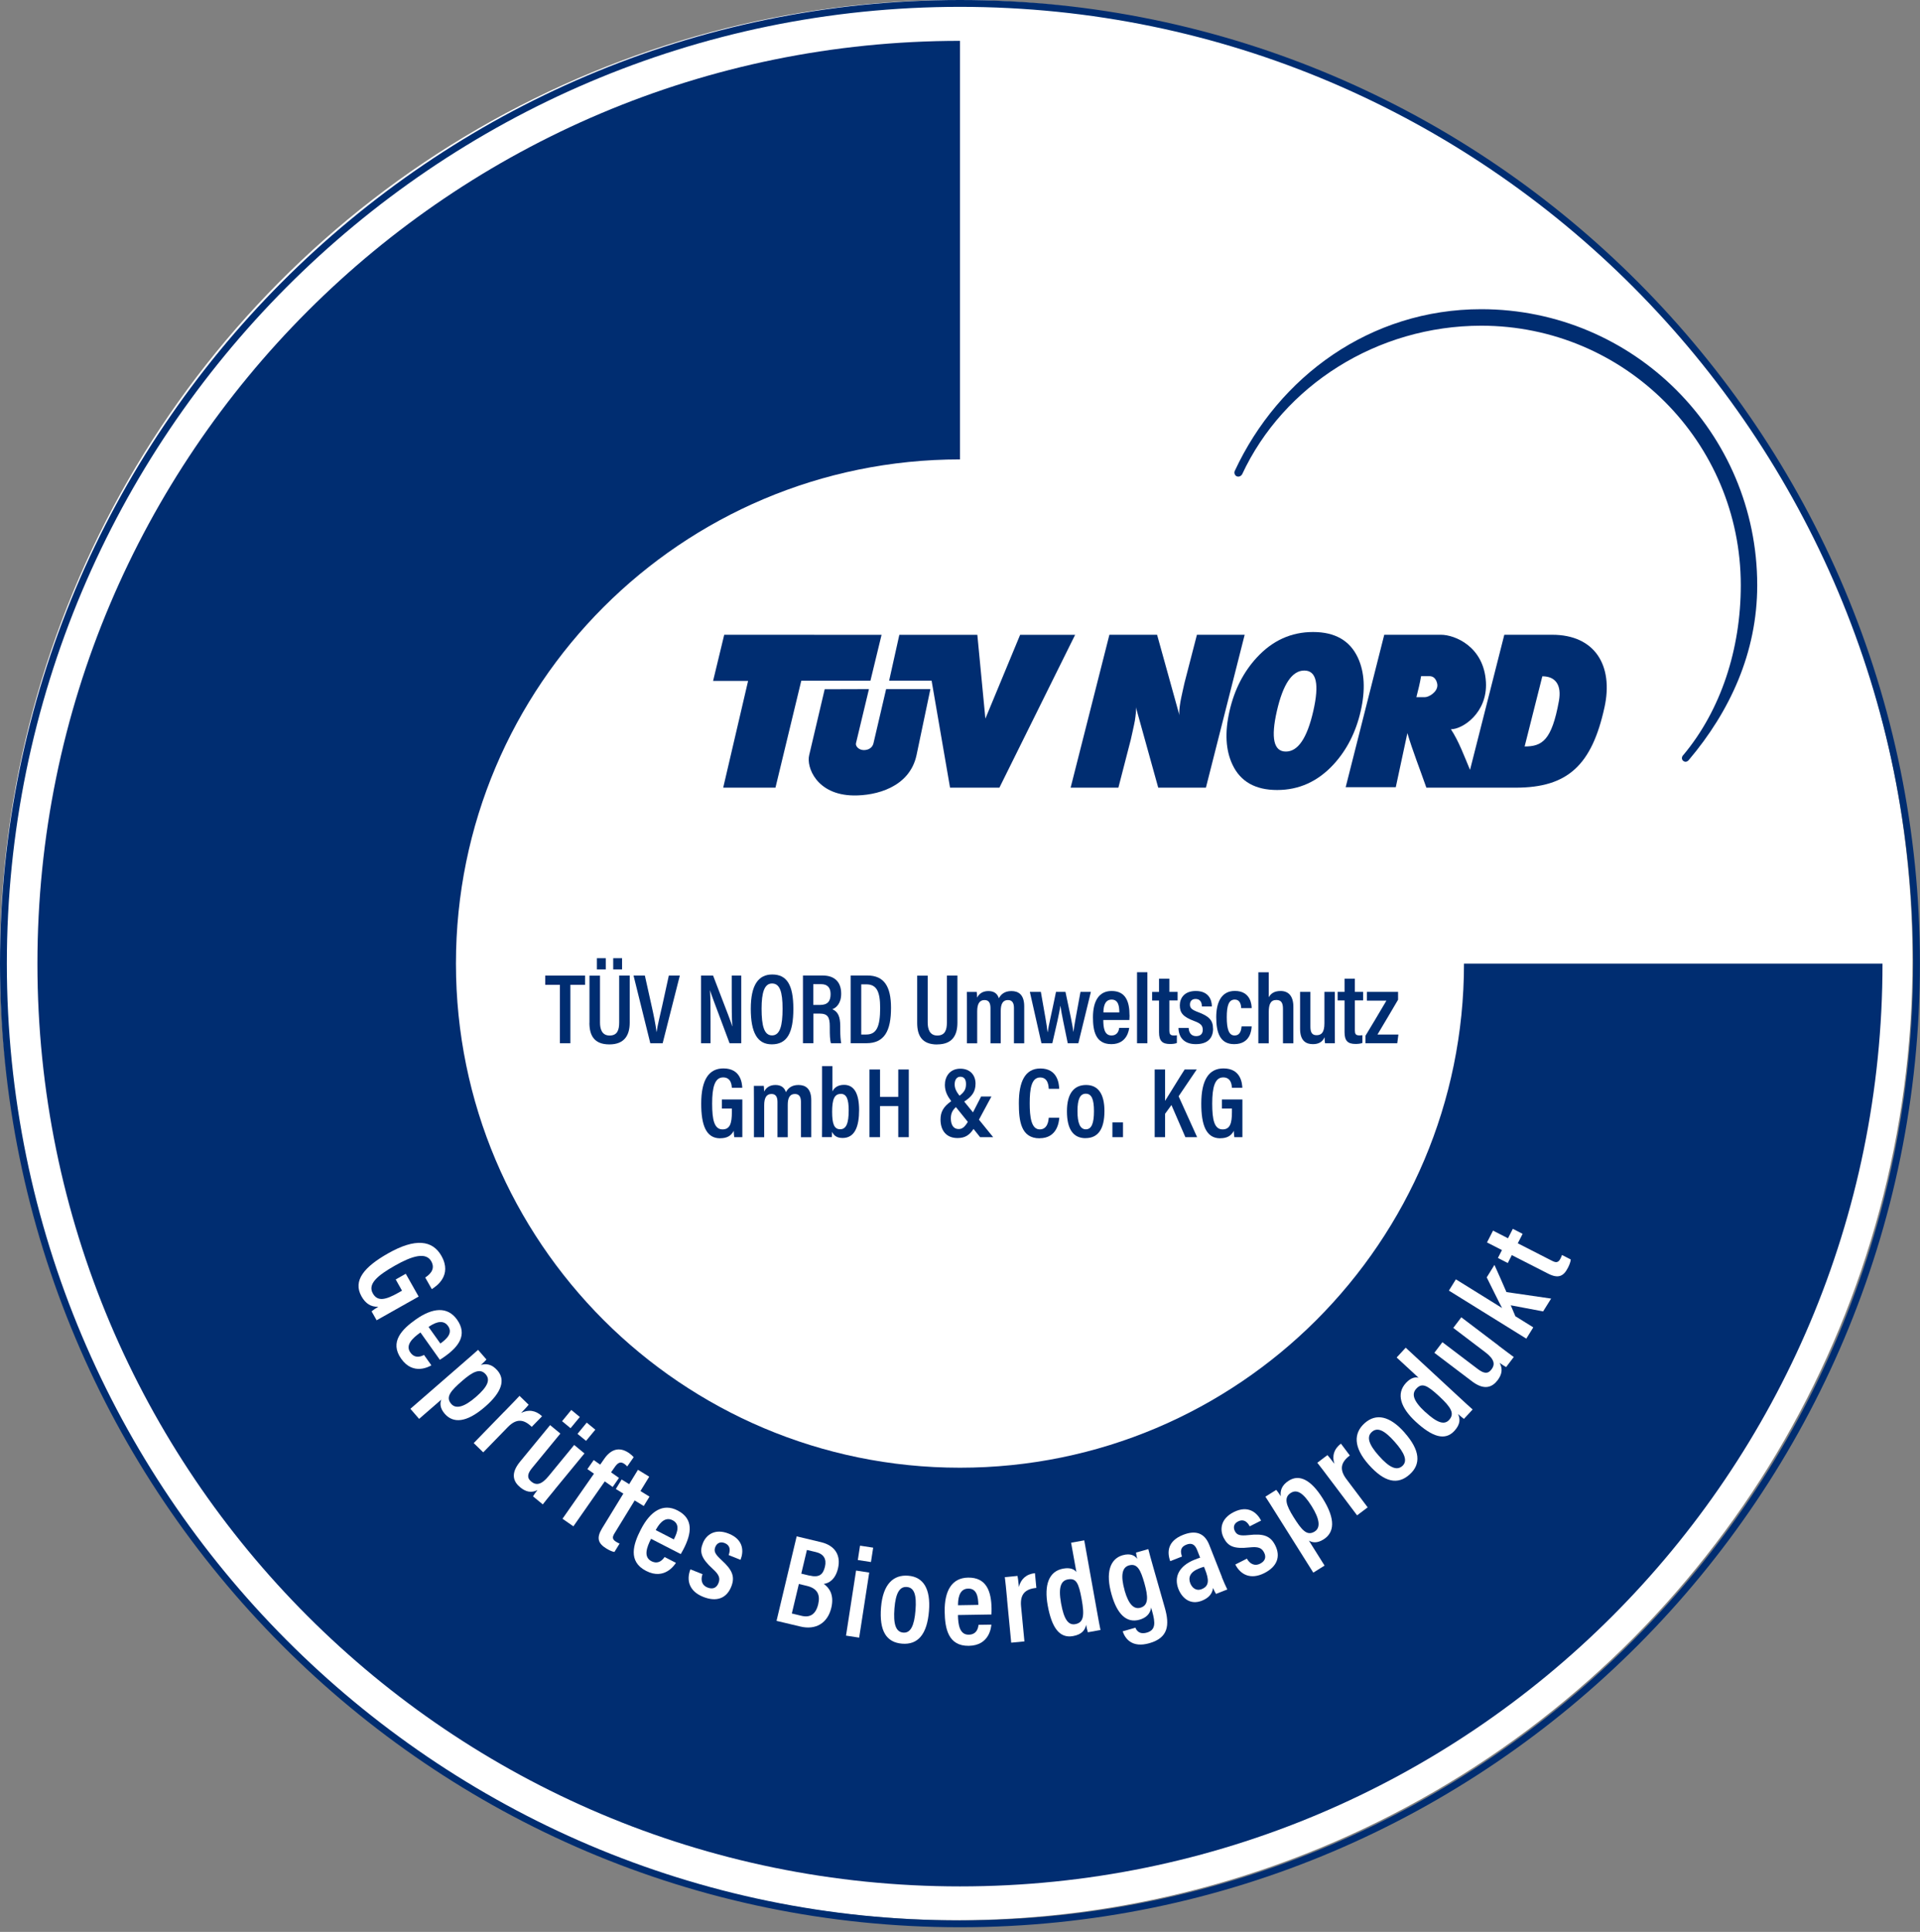 <?xml version="1.0" encoding="utf-8"?>
<svg xmlns="http://www.w3.org/2000/svg" height="169px" style="fill-rule:evenodd;clip-rule:evenodd;stroke-linejoin:round;stroke-miterlimit:2;" version="1.1" width="168px">
    <rect width="100%" height="100%" fill="#808080" stroke="none"/>
    <g>
        <ellipse cx="83.672" cy="83.989" rx="83.672" ry="83.989" style="fill:white;"/>
        <path d="M118.81,57.524C118.111,56.033 116.808,55.288 114.895,55.288C112.982,55.288 111.339,56.033 109.966,57.524C108.804,58.786 108.005,60.347 107.583,62.201C107.16,64.056 107.243,65.617 107.835,66.878C108.534,68.369 109.836,69.108 111.75,69.108C113.663,69.108 115.306,68.363 116.679,66.878C117.841,65.617 118.639,64.056 119.062,62.201C119.484,60.347 119.402,58.786 118.81,57.524ZM114.913,62.201C114.373,64.566 113.575,65.746 112.513,65.746C111.45,65.746 111.186,64.566 111.726,62.201C112.266,59.836 113.064,58.657 114.126,58.657C115.189,58.657 115.453,59.836 114.913,62.201Z" style="fill:rgb(0,45,113);fill-rule:nonzero;"/>
        <path d="M83.997,0C37.682,0 0,37.817 0,84.296C0,130.776 37.682,168.593 83.997,168.593C130.312,168.593 167.994,130.776 167.994,84.296C167.994,37.817 130.318,0 83.997,0ZM83.997,167.994C38.011,167.994 0.599,130.447 0.599,84.296C0.599,38.146 38.011,0.599 83.997,0.599C129.983,0.599 167.401,38.146 167.401,84.296C167.401,130.447 129.989,167.994 83.997,167.994Z" style="fill:rgb(0,45,113);fill-rule:nonzero;"/>
        <path d="M97.859,68.903L98.944,64.701C98.944,64.701 99.255,63.334 99.302,63.04C99.373,62.577 99.437,62.06 99.384,61.843L101.345,68.903L105.517,68.903L108.909,55.529L104.731,55.529L103.645,59.73C103.645,59.73 103.334,61.098 103.287,61.391C103.211,61.855 103.152,62.365 103.205,62.588L101.245,55.529L97.072,55.529L93.68,68.903L97.859,68.903Z" style="fill:rgb(0,45,113);fill-rule:nonzero;"/>
        <path d="M81.409,60.282L77.536,60.282L76.427,65.03C76.339,65.394 76.01,65.617 75.587,65.617C75.165,65.617 74.848,65.294 74.895,65.03L76.033,60.282L72.16,60.294L70.804,66.057C70.54,67.107 71.456,69.531 74.66,69.584C76.638,69.619 79.584,68.88 80.194,66.069L81.409,60.282Z" style="fill:rgb(0,45,113);fill-rule:nonzero;"/>
        <path d="M70.112,59.549L76.163,59.549L77.137,55.534L63.369,55.529L62.395,59.566L65.458,59.566L63.281,68.903L67.853,68.903L70.112,59.549Z" style="fill:rgb(0,45,113);fill-rule:nonzero;"/>
        <path d="M77.8,59.543L81.515,59.543L83.129,68.903L87.448,68.903L94.073,55.534L89.261,55.534L86.221,62.864L85.517,55.534L78.692,55.534L77.8,59.543Z" style="fill:rgb(0,45,113);fill-rule:nonzero;"/>
        <path d="M124.807,68.903L132.624,68.903C137.202,68.903 139.291,66.908 140.394,61.872C141.192,58.216 139.555,55.529 135.817,55.529L131.627,55.529L128.628,67.348C128.117,66.139 127.653,64.854 126.955,63.792C127.953,63.809 130.165,62.371 130.019,59.678C129.848,56.55 127.284,55.529 126.092,55.529L121.122,55.529L117.747,68.862L122.131,68.862L123.146,64.132C123.587,65.634 124.226,67.242 124.807,68.903ZM134.954,59.161C136.093,59.161 136.662,59.901 136.404,61.327C135.776,64.772 134.942,65.3 133.405,65.3L134.954,59.161ZM124.338,59.149L125.077,59.149C125.658,59.149 125.77,59.789 125.77,59.948C125.77,60.558 125.007,60.992 124.678,60.986L123.933,60.986C124.085,60.382 124.25,59.742 124.344,59.149L124.338,59.149Z" style="fill:rgb(0,45,113);fill-rule:nonzero;"/>
        <path d="M108.205,41.661C108.381,41.749 108.598,41.655 108.692,41.479C112.307,33.727 120.5,28.492 129.614,28.492C142.155,28.492 152.319,38.656 152.319,51.198C152.319,56.755 150.594,62.107 147.284,66.057L147.26,66.08C147.131,66.239 147.137,66.444 147.284,66.561C147.431,66.679 147.618,66.673 147.783,66.468C151.333,62.266 153.757,57.125 153.757,51.198C153.757,37.858 142.947,27.048 129.608,27.048C119.913,27.048 111.885,32.94 108.047,41.186C107.953,41.368 108.047,41.579 108.199,41.661L108.205,41.661Z" style="fill:rgb(0,45,113);fill-rule:nonzero;"/>
        <path d="M128.099,84.29C128.099,108.651 108.352,128.393 83.997,128.393C59.642,128.393 39.895,108.645 39.895,84.29C39.895,59.936 59.637,40.188 83.997,40.188L83.997,3.574C39.419,3.574 3.275,39.713 3.275,84.296C3.275,128.88 39.413,165.019 83.997,165.019C128.581,165.019 164.719,128.88 164.719,84.296L128.094,84.296L128.099,84.29Z" style="fill:rgb(0,45,113);fill-rule:nonzero;"/>
        <path d="M49.906,91.262L49.906,86.151L51.192,86.151L51.192,85.341L47.706,85.341L47.706,86.151L48.991,86.151L48.991,91.262L49.906,91.262Z" style="fill:rgb(0,45,113);fill-rule:nonzero;"/>
        <rect height="0.98" style="fill:rgb(0,45,113);" width="0.775" x="52.23" y="83.821"/>
        <rect height="0.98" style="fill:rgb(0,45,113);" width="0.775" x="53.656" y="83.821"/>
        <path d="M51.573,89.472C51.573,90.576 51.984,91.362 53.322,91.362C54.66,91.362 55.1,90.529 55.1,89.461L55.1,85.341L54.179,85.341L54.179,89.449C54.179,90.083 54.026,90.587 53.34,90.587C52.653,90.587 52.5,89.989 52.5,89.449L52.5,85.347L51.579,85.347L51.579,89.478L51.573,89.472Z" style="fill:rgb(0,45,113);fill-rule:nonzero;"/>
        <path d="M57.465,90.282L57.448,90.282C57.377,89.684 57.189,88.751 57.007,87.952L56.426,85.341L55.435,85.341L56.902,91.262L57.982,91.262L59.484,85.341L58.522,85.341L57.946,87.97C57.77,88.762 57.53,89.713 57.453,90.288L57.465,90.282Z" style="fill:rgb(0,45,113);fill-rule:nonzero;"/>
        <path d="M62.407,85.341L61.338,85.341L61.338,91.262L62.172,91.262L62.172,89.337C62.172,88.275 62.172,87.372 62.125,86.638L62.131,86.638C62.201,86.896 62.424,87.495 63.838,91.262L64.86,91.262L64.86,85.341L64.026,85.341L64.026,87.19C64.026,88.158 64.026,89.038 64.079,89.778L64.067,89.778C63.997,89.496 63.762,88.897 62.395,85.341L62.407,85.341Z" style="fill:rgb(0,45,113);fill-rule:nonzero;"/>
        <path d="M67.53,91.356C68.868,91.356 69.419,90.364 69.419,88.252C69.419,86.139 68.839,85.247 67.571,85.247C66.368,85.247 65.693,86.151 65.693,88.246C65.693,90.341 66.274,91.356 67.53,91.356ZM67.553,86.033C68.228,86.033 68.475,86.749 68.475,88.24C68.475,89.731 68.246,90.576 67.553,90.576C66.861,90.576 66.638,89.737 66.638,88.234C66.638,86.814 66.89,86.033 67.553,86.033Z" style="fill:rgb(0,45,113);fill-rule:nonzero;"/>
        <path d="M71.168,88.668L71.714,88.668C72.43,88.668 72.606,88.985 72.606,89.789L72.606,90.001C72.606,90.499 72.618,90.987 72.706,91.262L73.604,91.262C73.551,90.945 73.522,90.646 73.522,90.012L73.522,89.778C73.522,88.921 73.322,88.498 72.829,88.287C73.158,88.164 73.604,87.794 73.604,86.925C73.604,85.898 73.023,85.335 71.978,85.335L70.259,85.335L70.259,91.257L71.174,91.257L71.174,88.663L71.168,88.668ZM71.162,86.092L71.843,86.092C72.424,86.092 72.677,86.421 72.677,86.961C72.677,87.589 72.418,87.911 71.749,87.911L71.162,87.911L71.162,86.092Z" style="fill:rgb(0,45,113);fill-rule:nonzero;"/>
        <path d="M77.964,88.164C77.964,86.303 77.366,85.335 75.898,85.335L74.431,85.335L74.431,91.257L75.81,91.257C77.401,91.257 77.964,90.165 77.964,88.164ZM75.359,90.499L75.359,86.11L75.805,86.11C76.708,86.11 77.013,86.744 77.013,88.175C77.013,89.795 76.708,90.499 75.793,90.499L75.359,90.499Z" style="fill:rgb(0,45,113);fill-rule:nonzero;"/>
        <path d="M81.996,91.362C83.363,91.362 83.774,90.529 83.774,89.461L83.774,85.341L82.853,85.341L82.853,89.449C82.853,90.083 82.7,90.587 82.013,90.587C81.327,90.587 81.174,89.989 81.174,89.449L81.174,85.347L80.253,85.347L80.253,89.478C80.253,90.582 80.664,91.368 82.002,91.368L81.996,91.362Z" style="fill:rgb(0,45,113);fill-rule:nonzero;"/>
        <path d="M89.619,91.262L89.619,88.029C89.619,87.002 89.109,86.697 88.498,86.697C87.888,86.697 87.577,86.996 87.401,87.325C87.266,86.908 86.967,86.697 86.485,86.697C86.004,86.697 85.687,86.908 85.494,87.272C85.494,87.107 85.482,86.879 85.464,86.773L84.596,86.773C84.607,86.972 84.607,87.266 84.607,88.123L84.607,91.268L85.505,91.268L85.505,88.469C85.505,87.835 85.693,87.483 86.145,87.483C86.515,87.483 86.667,87.729 86.667,88.187L86.667,91.268L87.565,91.268L87.565,88.434C87.565,87.864 87.724,87.483 88.193,87.483C88.604,87.483 88.721,87.788 88.721,88.175L88.721,91.268L89.613,91.268L89.619,91.262Z" style="fill:rgb(0,45,113);fill-rule:nonzero;"/>
        <path d="M92.788,87.999C92.882,88.663 93.14,89.86 93.428,91.262L94.355,91.262L95.453,86.767L94.543,86.767C94.103,89.097 93.991,89.783 93.927,90.265L93.921,90.265C93.862,89.748 93.633,88.68 93.228,86.767L92.401,86.767C91.943,89.003 91.755,89.684 91.679,90.276L91.661,90.276C91.591,89.678 91.438,88.798 91.075,86.767L90.112,86.767L91.127,91.262L92.078,91.262C92.407,89.825 92.694,88.651 92.776,87.999L92.788,87.999Z" style="fill:rgb(0,45,113);fill-rule:nonzero;"/>
        <path d="M98.833,88.821C98.833,87.665 98.528,86.691 97.266,86.691C96.157,86.691 95.634,87.571 95.634,88.991C95.634,90.124 95.834,91.339 97.242,91.339C98.651,91.339 98.786,90.053 98.804,89.918L97.929,89.918C97.911,90.065 97.835,90.582 97.254,90.582C96.632,90.582 96.538,89.901 96.538,89.226L98.821,89.226C98.827,89.138 98.839,88.944 98.839,88.815L98.833,88.821ZM96.55,88.563C96.55,88.246 96.591,87.442 97.266,87.442C97.853,87.442 97.941,88.011 97.941,88.563L96.55,88.563Z" style="fill:rgb(0,45,113);fill-rule:nonzero;"/>
        <rect height="6.215" style="fill:rgb(0,45,113);" width="0.904" x="99.49" y="85.048"/>
        <path d="M101.415,85.617L101.415,86.773L100.811,86.773L100.811,87.524L101.415,87.524L101.415,90.306C101.415,91.08 101.726,91.327 102.377,91.327C102.536,91.327 102.8,91.315 102.976,91.239L102.976,90.564C102.894,90.582 102.806,90.582 102.7,90.582C102.372,90.582 102.319,90.417 102.319,90.141L102.319,87.518L103.041,87.518L103.041,86.767L102.319,86.767L102.319,85.617L101.415,85.617Z" style="fill:rgb(0,45,113);fill-rule:nonzero;"/>
        <path d="M106.139,89.977C106.139,89.238 105.77,88.891 104.848,88.545C104.285,88.334 104.12,88.187 104.12,87.876C104.12,87.595 104.285,87.389 104.608,87.389C105.136,87.389 105.165,87.87 105.165,88.046L106.039,88.046C106.039,87.454 105.752,86.691 104.631,86.691C103.61,86.691 103.234,87.336 103.234,87.947C103.234,88.592 103.498,88.95 104.514,89.326C105.065,89.531 105.241,89.719 105.241,90.089C105.241,90.423 105.054,90.64 104.66,90.64C104.203,90.64 104.021,90.294 104.009,89.924L103.117,89.924C103.129,90.728 103.598,91.339 104.625,91.339C105.652,91.339 106.145,90.84 106.145,89.977L106.139,89.977Z" style="fill:rgb(0,45,113);fill-rule:nonzero;"/>
        <path d="M108.041,87.442C108.563,87.442 108.598,88.011 108.604,88.187L109.52,88.187C109.52,87.935 109.461,86.685 108.047,86.685C106.82,86.685 106.421,87.771 106.421,88.985C106.421,90.306 106.738,91.339 107.988,91.339C109.414,91.339 109.502,90.106 109.52,89.789L108.639,89.789C108.61,90.036 108.563,90.582 108.023,90.582C107.518,90.582 107.342,90.006 107.342,88.985C107.342,87.964 107.518,87.442 108.041,87.442Z" style="fill:rgb(0,45,113);fill-rule:nonzero;"/>
        <path d="M113.17,91.268L113.17,88.082C113.17,87.148 112.759,86.691 112.049,86.691C111.486,86.691 111.18,86.931 111.016,87.242L111.016,85.053L110.106,85.053L110.106,91.268L111.016,91.268L111.016,88.539C111.016,87.882 111.163,87.477 111.679,87.477C112.155,87.477 112.26,87.794 112.26,88.269L112.26,91.268L113.17,91.268Z" style="fill:rgb(0,45,113);fill-rule:nonzero;"/>
        <path d="M113.757,86.767L113.757,89.995C113.757,91.057 114.279,91.339 114.878,91.339C115.371,91.339 115.711,91.157 115.899,90.734C115.905,90.934 115.916,91.127 115.94,91.262L116.802,91.262C116.797,91.039 116.797,90.599 116.797,89.971L116.797,86.767L115.887,86.767L115.887,89.514C115.887,90.312 115.629,90.558 115.2,90.558C114.772,90.558 114.66,90.276 114.66,89.789L114.66,86.767L113.751,86.767L113.757,86.767Z" style="fill:rgb(0,45,113);fill-rule:nonzero;"/>
        <path d="M119.273,87.518L119.273,86.767L118.551,86.767L118.551,85.617L117.648,85.617L117.648,86.767L117.043,86.767L117.043,87.518L117.648,87.518L117.648,90.3C117.648,91.075 117.959,91.321 118.61,91.321C118.768,91.321 119.033,91.309 119.209,91.233L119.209,90.558C119.126,90.576 119.038,90.576 118.933,90.576C118.604,90.576 118.551,90.411 118.551,90.136L118.551,87.512L119.273,87.512L119.273,87.518Z" style="fill:rgb(0,45,113);fill-rule:nonzero;"/>
        <path d="M119.473,91.262L122.26,91.262L122.36,90.499L120.529,90.499C121.063,89.619 121.92,88.152 122.331,87.454L122.331,86.767L119.602,86.767L119.602,87.536L121.31,87.536C120.717,88.539 119.942,89.854 119.479,90.605L119.479,91.257L119.473,91.262Z" style="fill:rgb(0,45,113);fill-rule:nonzero;"/>
        <path d="M63.023,99.572C63.592,99.572 63.962,99.373 64.202,98.927C64.202,99.156 64.226,99.302 64.249,99.478L64.954,99.478L64.954,96.18L63.164,96.18L63.164,96.973L64.038,96.973L64.038,97.289C64.038,98.287 63.862,98.798 63.222,98.798C62.495,98.798 62.313,97.953 62.313,96.538C62.313,95.124 62.536,94.249 63.275,94.249C63.973,94.249 64.02,94.924 64.038,95.153L64.948,95.153C64.93,94.801 64.842,93.463 63.299,93.463C62.049,93.463 61.356,94.42 61.356,96.544C61.356,98.399 61.767,99.578 63.017,99.578L63.023,99.572Z" style="fill:rgb(0,45,113);fill-rule:nonzero;"/>
        <path d="M70.986,99.478L70.986,96.245C70.986,95.218 70.476,94.913 69.866,94.913C69.255,94.913 68.944,95.212 68.768,95.541C68.633,95.124 68.334,94.913 67.853,94.913C67.371,94.913 67.054,95.124 66.861,95.488C66.861,95.323 66.849,95.095 66.831,94.989L65.963,94.989C65.969,95.188 65.969,95.482 65.969,96.339L65.969,99.484L66.867,99.484L66.867,96.685C66.867,96.051 67.054,95.699 67.506,95.699C67.876,95.699 68.029,95.946 68.029,96.403L68.029,99.484L68.927,99.484L68.927,96.65C68.927,96.08 69.085,95.699 69.554,95.699C69.965,95.699 70.083,96.004 70.083,96.392L70.083,99.484L70.975,99.484L70.986,99.478Z" style="fill:rgb(0,45,113);fill-rule:nonzero;"/>
        <path d="M72.806,99.009C72.935,99.267 73.146,99.549 73.727,99.549C74.813,99.549 75.171,98.516 75.171,97.107C75.171,95.699 74.76,94.901 73.856,94.901C73.287,94.901 72.988,95.171 72.835,95.476L72.835,93.258L71.931,93.258L71.931,98.217C71.931,98.704 71.931,99.191 71.925,99.473L72.788,99.473C72.8,99.326 72.806,99.126 72.806,99.009ZM73.563,95.687C74.085,95.687 74.261,96.174 74.261,97.131C74.261,98.275 74.044,98.786 73.516,98.786C72.988,98.786 72.812,98.316 72.812,97.254C72.812,96.192 72.999,95.693 73.569,95.693L73.563,95.687Z" style="fill:rgb(0,45,113);fill-rule:nonzero;"/>
        <path d="M79.519,99.478L79.519,93.557L78.598,93.557L78.598,95.951L77.002,95.951L77.002,93.557L76.08,93.557L76.08,99.478L77.002,99.478L77.002,96.755L78.598,96.755L78.598,99.478L79.519,99.478Z" style="fill:rgb(0,45,113);fill-rule:nonzero;"/>
        <path d="M82.295,97.929C82.295,98.909 82.812,99.555 83.786,99.555C84.478,99.555 84.842,99.267 85.183,98.757L85.758,99.478L86.902,99.478L85.658,97.947L86.749,95.922L85.846,95.922L85.136,97.307L84.367,96.362C85.012,95.946 85.359,95.535 85.359,94.795C85.359,94.056 84.889,93.487 84.032,93.487C83.087,93.487 82.677,94.203 82.677,94.901C82.677,95.488 82.917,95.904 83.234,96.327C82.548,96.808 82.295,97.272 82.295,97.935L82.295,97.929ZM84.026,94.191C84.402,94.191 84.525,94.472 84.525,94.825C84.525,95.212 84.431,95.499 83.956,95.852C83.68,95.494 83.533,95.212 83.533,94.86C83.533,94.467 83.71,94.191 84.026,94.191ZM83.645,96.849L84.684,98.14C84.408,98.592 84.202,98.768 83.874,98.768C83.445,98.768 83.199,98.416 83.199,97.841C83.199,97.436 83.316,97.137 83.651,96.843L83.645,96.849Z" style="fill:rgb(0,45,113);fill-rule:nonzero;"/>
        <path d="M90.963,99.572C92.536,99.572 92.659,98.093 92.688,97.782L91.767,97.782C91.744,98.035 91.667,98.798 90.981,98.798C90.224,98.798 90.1,97.677 90.1,96.515C90.1,95.23 90.253,94.255 91.016,94.255C91.732,94.255 91.749,95.042 91.767,95.247L92.683,95.247C92.659,94.813 92.553,93.469 91.033,93.469C89.678,93.469 89.15,94.649 89.15,96.503C89.15,98.035 89.32,99.578 90.963,99.578L90.963,99.572Z" style="fill:rgb(0,45,113);fill-rule:nonzero;"/>
        <path d="M94.989,99.561C96.063,99.561 96.638,98.798 96.638,97.19C96.638,95.687 96.08,94.913 95.036,94.913C93.991,94.913 93.357,95.634 93.357,97.213C93.357,98.792 93.915,99.566 94.989,99.566L94.989,99.561ZM95.007,95.676C95.517,95.676 95.722,96.163 95.722,97.207C95.722,98.252 95.517,98.792 95.012,98.792C94.508,98.792 94.279,98.252 94.279,97.201C94.279,96.151 94.508,95.676 95.007,95.676Z" style="fill:rgb(0,45,113);fill-rule:nonzero;"/>
        <rect height="1.291" style="fill:rgb(0,45,113);" width="0.927" x="97.336" y="98.187"/>
        <path d="M101.943,97.436L102.501,96.667L103.721,99.478L104.748,99.478L103.129,95.899L104.713,93.557L103.657,93.557C103.135,94.361 102.307,95.74 101.943,96.303L101.943,93.557L101.034,93.557L101.034,99.478L101.943,99.478L101.943,97.436Z" style="fill:rgb(0,45,113);fill-rule:nonzero;"/>
        <path d="M106.779,99.572C107.348,99.572 107.718,99.373 107.959,98.927C107.964,99.156 107.982,99.302 108.005,99.478L108.71,99.478L108.71,96.18L106.92,96.18L106.92,96.973L107.794,96.973L107.794,97.289C107.794,98.287 107.618,98.798 106.978,98.798C106.251,98.798 106.069,97.953 106.069,96.538C106.069,95.124 106.298,94.249 107.031,94.249C107.73,94.249 107.777,94.924 107.794,95.153L108.704,95.153C108.686,94.801 108.598,93.463 107.055,93.463C105.805,93.463 105.112,94.42 105.112,96.544C105.112,98.399 105.523,99.578 106.773,99.578L106.779,99.572Z" style="fill:rgb(0,45,113);fill-rule:nonzero;"/>
    </g>
    <g>
        <path d="M32.958,115.5L32.512,114.713C32.694,114.578 32.846,114.461 33.099,114.314C32.447,114.332 31.99,114.038 31.632,113.405C30.845,112.008 31.902,110.805 33.967,109.637C36.332,108.299 37.841,108.475 38.627,109.866C39.595,111.585 38.163,112.53 37.782,112.771L37.207,111.755C37.453,111.591 38.175,111.11 37.735,110.335C37.271,109.514 36.086,109.848 34.572,110.705C32.993,111.597 32.166,112.331 32.623,113.146C33.028,113.862 33.709,113.733 34.824,113.105L35.176,112.906L34.625,111.926L35.505,111.427L36.632,113.422L32.946,115.5L32.958,115.5Z" style="fill:white;fill-rule:nonzero;"/>
        <path d="M36.79,116.562C36.086,117.061 35.446,117.671 35.91,118.317C36.338,118.921 36.937,118.616 37.101,118.528L37.747,119.437C37.594,119.52 36.168,120.365 35.106,118.862C34.055,117.389 35.188,116.274 36.368,115.435C37.858,114.379 39.161,114.273 39.989,115.435C40.928,116.756 40.135,117.8 38.926,118.657C38.785,118.757 38.586,118.892 38.486,118.95L36.79,116.562ZM38.533,117.53C39.108,117.119 39.636,116.603 39.202,115.993C38.703,115.288 37.835,115.846 37.5,116.081L38.533,117.53Z" style="fill:white;fill-rule:nonzero;"/>
        <path d="M38.627,122.425L36.673,124.121L35.91,123.24L40.575,119.185C41.162,118.675 41.561,118.328 41.831,118.082L42.565,118.927C42.489,119.021 42.26,119.244 42.078,119.402C42.518,119.273 43.023,119.308 43.527,119.889C44.232,120.699 43.926,121.773 42.453,123.053C40.798,124.49 39.642,124.514 38.909,123.669C38.498,123.193 38.48,122.759 38.621,122.419L38.627,122.425ZM41.643,122.202C42.7,121.28 42.911,120.699 42.5,120.224C42.013,119.66 41.362,119.995 40.452,120.787C39.443,121.662 38.956,122.207 39.484,122.812C39.901,123.293 40.646,123.07 41.643,122.202Z" style="fill:white;fill-rule:nonzero;"/>
        <path d="M44.102,123.516C44.754,122.847 45.182,122.407 45.458,122.108L46.256,122.882C46.186,122.976 46.021,123.164 45.599,123.604C46.227,123.281 46.878,123.364 47.43,123.892L46.526,124.819C45.84,124.15 45.194,124.062 44.437,124.837L42.283,127.049L41.45,126.239L44.102,123.51L44.102,123.516Z" style="fill:white;fill-rule:nonzero;"/>
        <path d="M48.533,130.318C48.023,130.934 47.665,131.374 47.494,131.603L46.638,130.899C46.726,130.746 46.872,130.547 47.031,130.347C46.503,130.617 46.016,130.517 45.523,130.112C44.93,129.625 44.636,128.921 45.505,127.865L48.134,124.666L49.032,125.406L46.573,128.399C46.174,128.88 46.063,129.256 46.479,129.602C46.902,129.948 47.354,129.919 48.005,129.126L50.241,126.403L51.139,127.143L48.527,130.318L48.533,130.318ZM49.179,124.326L49.989,123.34L50.734,123.956L49.924,124.936L49.179,124.32L49.179,124.326ZM50.529,125.435L51.338,124.449L52.09,125.065L51.28,126.045L50.529,125.429L50.529,125.435Z" style="fill:white;fill-rule:nonzero;"/>
        <path d="M49.226,132.847L51.972,128.915L51.397,128.516L51.949,127.724L52.518,128.123L52.882,127.601C53.41,126.844 54.144,126.486 55.053,127.119C55.206,127.225 55.37,127.378 55.446,127.472L54.883,128.281C54.813,128.205 54.73,128.123 54.631,128.058C54.296,127.824 54.061,127.953 53.797,128.328L53.469,128.798L54.161,129.285L53.61,130.077L52.917,129.59L50.171,133.522L49.22,132.859L49.226,132.847Z" style="fill:white;fill-rule:nonzero;"/>
        <path d="M54.396,129.426L55.053,129.831L55.822,128.575L56.808,129.179L56.039,130.435L56.831,130.922L56.327,131.744L55.534,131.257L53.774,134.127C53.586,134.432 53.539,134.643 53.897,134.866C54.014,134.936 54.108,134.989 54.214,135.03L53.762,135.764C53.516,135.729 53.222,135.564 53.052,135.459C52.336,135.019 52.166,134.543 52.682,133.698L54.543,130.658L53.885,130.253L54.39,129.432L54.396,129.426Z" style="fill:white;fill-rule:nonzero;"/>
        <path d="M56.972,134.602C56.579,135.371 56.291,136.204 56.996,136.568C57.659,136.908 58.046,136.362 58.152,136.204L59.144,136.715C59.05,136.855 58.169,138.264 56.532,137.419C54.924,136.591 55.411,135.083 56.074,133.798C56.908,132.172 58.023,131.48 59.284,132.131C60.722,132.871 60.499,134.162 59.824,135.482C59.748,135.635 59.625,135.846 59.566,135.946L56.96,134.608L56.972,134.602ZM58.962,134.661C59.284,134.033 59.519,133.328 58.85,132.988C58.087,132.595 57.571,133.487 57.377,133.851L58.962,134.666L58.962,134.661Z" style="fill:white;fill-rule:nonzero;"/>
        <path d="M61.468,137.712C61.309,138.152 61.362,138.657 61.908,138.874C62.377,139.062 62.706,138.892 62.864,138.493C63.04,138.058 62.923,137.747 62.365,137.243C61.338,136.31 61.192,135.752 61.503,134.989C61.79,134.267 62.553,133.675 63.768,134.162C65.1,134.696 65.077,135.746 64.795,136.45L63.756,136.034C63.833,135.823 64.032,135.236 63.404,134.983C63.017,134.831 62.723,134.995 62.588,135.33C62.442,135.699 62.565,135.952 63.134,136.474C64.067,137.325 64.337,137.912 63.985,138.798C63.574,139.825 62.694,140.159 61.526,139.69C60.306,139.203 60.036,138.246 60.411,137.284L61.473,137.706L61.468,137.712Z" style="fill:white;fill-rule:nonzero;"/>
        <path d="M69.701,134.396L71.843,134.907C73.064,135.2 73.598,136.057 73.322,137.213C73.093,138.164 72.536,138.504 72.078,138.557C72.565,138.892 73.005,139.52 72.741,140.641C72.412,142.02 71.35,142.601 70.047,142.29L67.946,141.791L69.707,134.402L69.701,134.396ZM69.285,141.145L70.141,141.351C70.875,141.527 71.38,141.222 71.591,140.341C71.79,139.502 71.52,138.951 70.611,138.733L69.901,138.563L69.285,141.145ZM70.822,137.824C71.679,138.029 72.019,137.742 72.184,137.049C72.342,136.374 72.072,135.934 71.38,135.77L70.605,135.588L70.112,137.659L70.822,137.83L70.822,137.824Z" style="fill:white;fill-rule:nonzero;"/>
        <path d="M74.907,137.389L76.057,137.566L75.177,143.258L74.026,143.082L74.907,137.389ZM75.253,135.212L76.403,135.388L76.209,136.644L75.059,136.468L75.253,135.212Z" style="fill:white;fill-rule:nonzero;"/>
        <path d="M81.286,140.922C81.121,142.988 80.306,143.898 78.932,143.786C77.565,143.675 76.925,142.689 77.09,140.611C77.254,138.593 78.158,137.736 79.467,137.841C80.805,137.947 81.438,138.997 81.286,140.922ZM78.263,140.705C78.158,142.049 78.369,142.765 79.038,142.818C79.684,142.871 80.001,142.202 80.106,140.864C80.212,139.526 80.001,138.88 79.349,138.827C78.715,138.774 78.369,139.367 78.263,140.705Z" style="fill:white;fill-rule:nonzero;"/>
        <path d="M83.821,141.28C83.833,142.143 83.974,143.017 84.772,143C85.517,142.988 85.599,142.325 85.623,142.137L86.744,142.12C86.726,142.29 86.614,143.945 84.772,143.974C82.958,144.003 82.683,142.442 82.659,140.993C82.63,139.168 83.281,138.029 84.707,138.006C86.327,137.982 86.738,139.226 86.761,140.705C86.761,140.875 86.761,141.122 86.749,141.233L83.821,141.28ZM85.605,140.394C85.593,139.69 85.47,138.956 84.719,138.968C83.856,138.98 83.827,140.013 83.827,140.424L85.605,140.394Z" style="fill:white;fill-rule:nonzero;"/>
        <path d="M88.123,139.913C88.035,138.98 87.976,138.375 87.923,137.965L89.032,137.859C89.056,137.976 89.097,138.217 89.156,138.827C89.314,138.141 89.801,137.695 90.558,137.618L90.681,138.909C89.725,138.997 89.244,139.438 89.343,140.512L89.637,143.587L88.481,143.698L88.117,139.907L88.123,139.913Z" style="fill:white;fill-rule:nonzero;"/>
        <path d="M94.872,134.749L96.004,141.057C96.116,141.685 96.221,142.26 96.292,142.589L95.188,142.789C95.142,142.648 95.065,142.331 95.036,142.137C94.942,142.601 94.654,142.988 93.886,143.123C92.694,143.334 92.025,142.372 91.673,140.435C91.356,138.675 91.755,137.448 93.035,137.219C93.692,137.102 94.026,137.307 94.185,137.524L93.721,134.954L94.866,134.749L94.872,134.749ZM92.841,140.247C93.093,141.668 93.481,142.19 94.085,142.078C94.83,141.943 94.901,141.31 94.643,139.884C94.384,138.458 94.161,138.035 93.44,138.164C92.859,138.27 92.583,138.798 92.841,140.247Z" style="fill:white;fill-rule:nonzero;"/>
        <path d="M101.92,140.641C102.36,142.172 102.219,143.276 100.57,143.745C99.044,144.179 98.451,143.346 98.234,142.706L99.349,142.389C99.431,142.595 99.66,143.012 100.347,142.818C101.122,142.595 101.104,141.979 100.816,140.958L100.723,140.623C100.658,141.169 100.282,141.527 99.707,141.691C98.545,142.02 97.741,141.163 97.266,139.496C96.714,137.566 97.131,136.368 98.223,136.051C98.956,135.84 99.332,136.116 99.508,136.368C99.455,136.175 99.42,135.952 99.402,135.817L100.476,135.512C100.558,135.84 100.711,136.398 100.928,137.161L101.92,140.641ZM98.404,139.138C98.751,140.347 99.214,140.805 99.789,140.641C100.505,140.435 100.476,139.696 100.13,138.475C99.813,137.378 99.531,136.726 98.786,136.938C98.181,137.108 98.035,137.83 98.41,139.144L98.404,139.138Z" style="fill:white;fill-rule:nonzero;"/>
        <path d="M106.914,137.97C107.025,138.258 107.284,138.839 107.389,139.044L106.403,139.432C106.333,139.332 106.21,139.085 106.139,138.915C106.086,139.367 105.816,139.772 105.159,140.03C104.132,140.435 103.422,139.778 103.117,139.015C102.7,137.959 103.152,136.985 104.525,136.439C104.731,136.357 104.872,136.304 105.012,136.263L104.766,135.635C104.631,135.289 104.408,134.889 103.809,135.124C103.205,135.365 103.311,135.799 103.422,136.163L102.395,136.568C102.108,135.781 102.149,134.807 103.522,134.267C104.637,133.827 105.4,134.121 105.805,135.13L106.92,137.959L106.914,137.97ZM105.353,137.061C105.218,137.09 105.095,137.137 104.901,137.213C104.115,137.524 103.956,138.012 104.15,138.504C104.302,138.886 104.649,139.209 105.147,139.015C105.828,138.745 105.793,138.182 105.435,137.278L105.353,137.067L105.353,137.061Z" style="fill:white;fill-rule:nonzero;"/>
        <path d="M109.103,136.345C109.326,136.756 109.743,137.049 110.265,136.785C110.717,136.556 110.805,136.198 110.611,135.817C110.4,135.4 110.089,135.283 109.338,135.365C107.959,135.517 107.448,135.265 107.072,134.526C106.72,133.833 106.779,132.871 107.947,132.278C109.226,131.632 110.001,132.342 110.347,133.017L109.349,133.522C109.244,133.323 108.933,132.788 108.328,133.094C107.959,133.281 107.888,133.61 108.052,133.939C108.234,134.291 108.498,134.367 109.273,134.285C110.529,134.144 111.151,134.332 111.579,135.177C112.078,136.163 111.75,137.043 110.629,137.612C109.455,138.205 108.563,137.777 108.088,136.861L109.109,136.345L109.103,136.345Z" style="fill:white;fill-rule:nonzero;"/>
        <path d="M114.525,134.766L115.899,136.955L114.913,137.571L111.62,132.337C111.204,131.673 110.922,131.227 110.723,130.928L111.673,130.33C111.755,130.423 111.937,130.682 112.067,130.887C112.008,130.435 112.119,129.936 112.771,129.526C113.68,128.95 114.696,129.42 115.734,131.075C116.902,132.935 116.75,134.08 115.799,134.672C115.265,135.007 114.836,134.96 114.52,134.766L114.525,134.766ZM114.766,131.75C114.021,130.564 113.475,130.265 112.941,130.6C112.307,130.999 112.542,131.685 113.182,132.706C113.892,133.839 114.355,134.402 115.036,133.974C115.576,133.634 115.464,132.865 114.766,131.75Z" style="fill:white;fill-rule:nonzero;"/>
        <path d="M116.45,129.514C115.887,128.763 115.523,128.281 115.265,127.959L116.151,127.29C116.227,127.378 116.398,127.565 116.761,128.053C116.538,127.384 116.72,126.75 117.331,126.286L118.111,127.325C117.342,127.9 117.16,128.528 117.812,129.391L119.672,131.861L118.745,132.56L116.456,129.52L116.45,129.514Z" style="fill:white;fill-rule:nonzero;"/>
        <path d="M122.894,125.318C124.267,126.867 124.361,128.088 123.328,128.997C122.301,129.907 121.145,129.684 119.76,128.123C118.416,126.609 118.428,125.365 119.414,124.49C120.418,123.604 121.615,123.868 122.894,125.312L122.894,125.318ZM120.641,127.342C121.533,128.352 122.196,128.692 122.7,128.246C123.187,127.818 122.923,127.125 122.031,126.122C121.139,125.118 120.529,124.825 120.042,125.259C119.561,125.682 119.748,126.339 120.641,127.342Z" style="fill:white;fill-rule:nonzero;"/>
        <path d="M123,117.894L127.706,122.249C128.176,122.683 128.604,123.082 128.857,123.299L128.094,124.121C127.976,124.038 127.724,123.827 127.577,123.698C127.783,124.121 127.783,124.608 127.254,125.177C126.433,126.063 125.318,125.699 123.874,124.367C122.56,123.152 122.137,121.932 123.023,120.975C123.475,120.488 123.868,120.447 124.126,120.523L122.207,118.751L122.994,117.9L123,117.894ZM124.696,123.504C125.758,124.484 126.374,124.666 126.791,124.22C127.307,123.663 126.979,123.117 125.916,122.131C124.854,121.151 124.414,120.946 123.921,121.486C123.522,121.92 123.616,122.513 124.696,123.51L124.696,123.504Z" style="fill:white;fill-rule:nonzero;"/>
        <path d="M131.128,117.718C131.767,118.199 132.213,118.54 132.454,118.71L131.785,119.59C131.627,119.508 131.427,119.367 131.216,119.22C131.503,119.737 131.427,120.23 131.046,120.734C130.582,121.345 129.889,121.662 128.804,120.84L125.506,118.34L126.21,117.413L129.297,119.754C129.796,120.13 130.171,120.236 130.5,119.801C130.834,119.361 130.781,118.915 129.966,118.293L127.161,116.163L127.865,115.236L131.139,117.718L131.128,117.718Z" style="fill:white;fill-rule:nonzero;"/>
        <path d="M131.427,114.414C131.063,113.727 130.511,112.583 130.089,111.744L130.764,110.652C131.128,111.444 131.456,112.213 131.814,113.029L135.723,113.598L135.024,114.719L132.19,114.185C132.29,114.437 132.501,114.901 132.595,115.142L134.162,116.116L133.551,117.102L126.779,112.9L127.389,111.914L131.427,114.42L131.427,114.414Z" style="fill:white;fill-rule:nonzero;"/>
        <path d="M131.069,110.042L131.421,109.355L130.112,108.686L130.641,107.653L131.949,108.322L132.372,107.495L133.229,107.935L132.806,108.762L135.805,110.294C136.122,110.453 136.339,110.488 136.533,110.112C136.591,109.995 136.644,109.889 136.673,109.784L137.442,110.177C137.425,110.423 137.284,110.728 137.19,110.91C136.808,111.656 136.345,111.867 135.459,111.415L132.284,109.795L131.932,110.488L131.075,110.048L131.069,110.042Z" style="fill:white;fill-rule:nonzero;"/>
    </g>
</svg>
